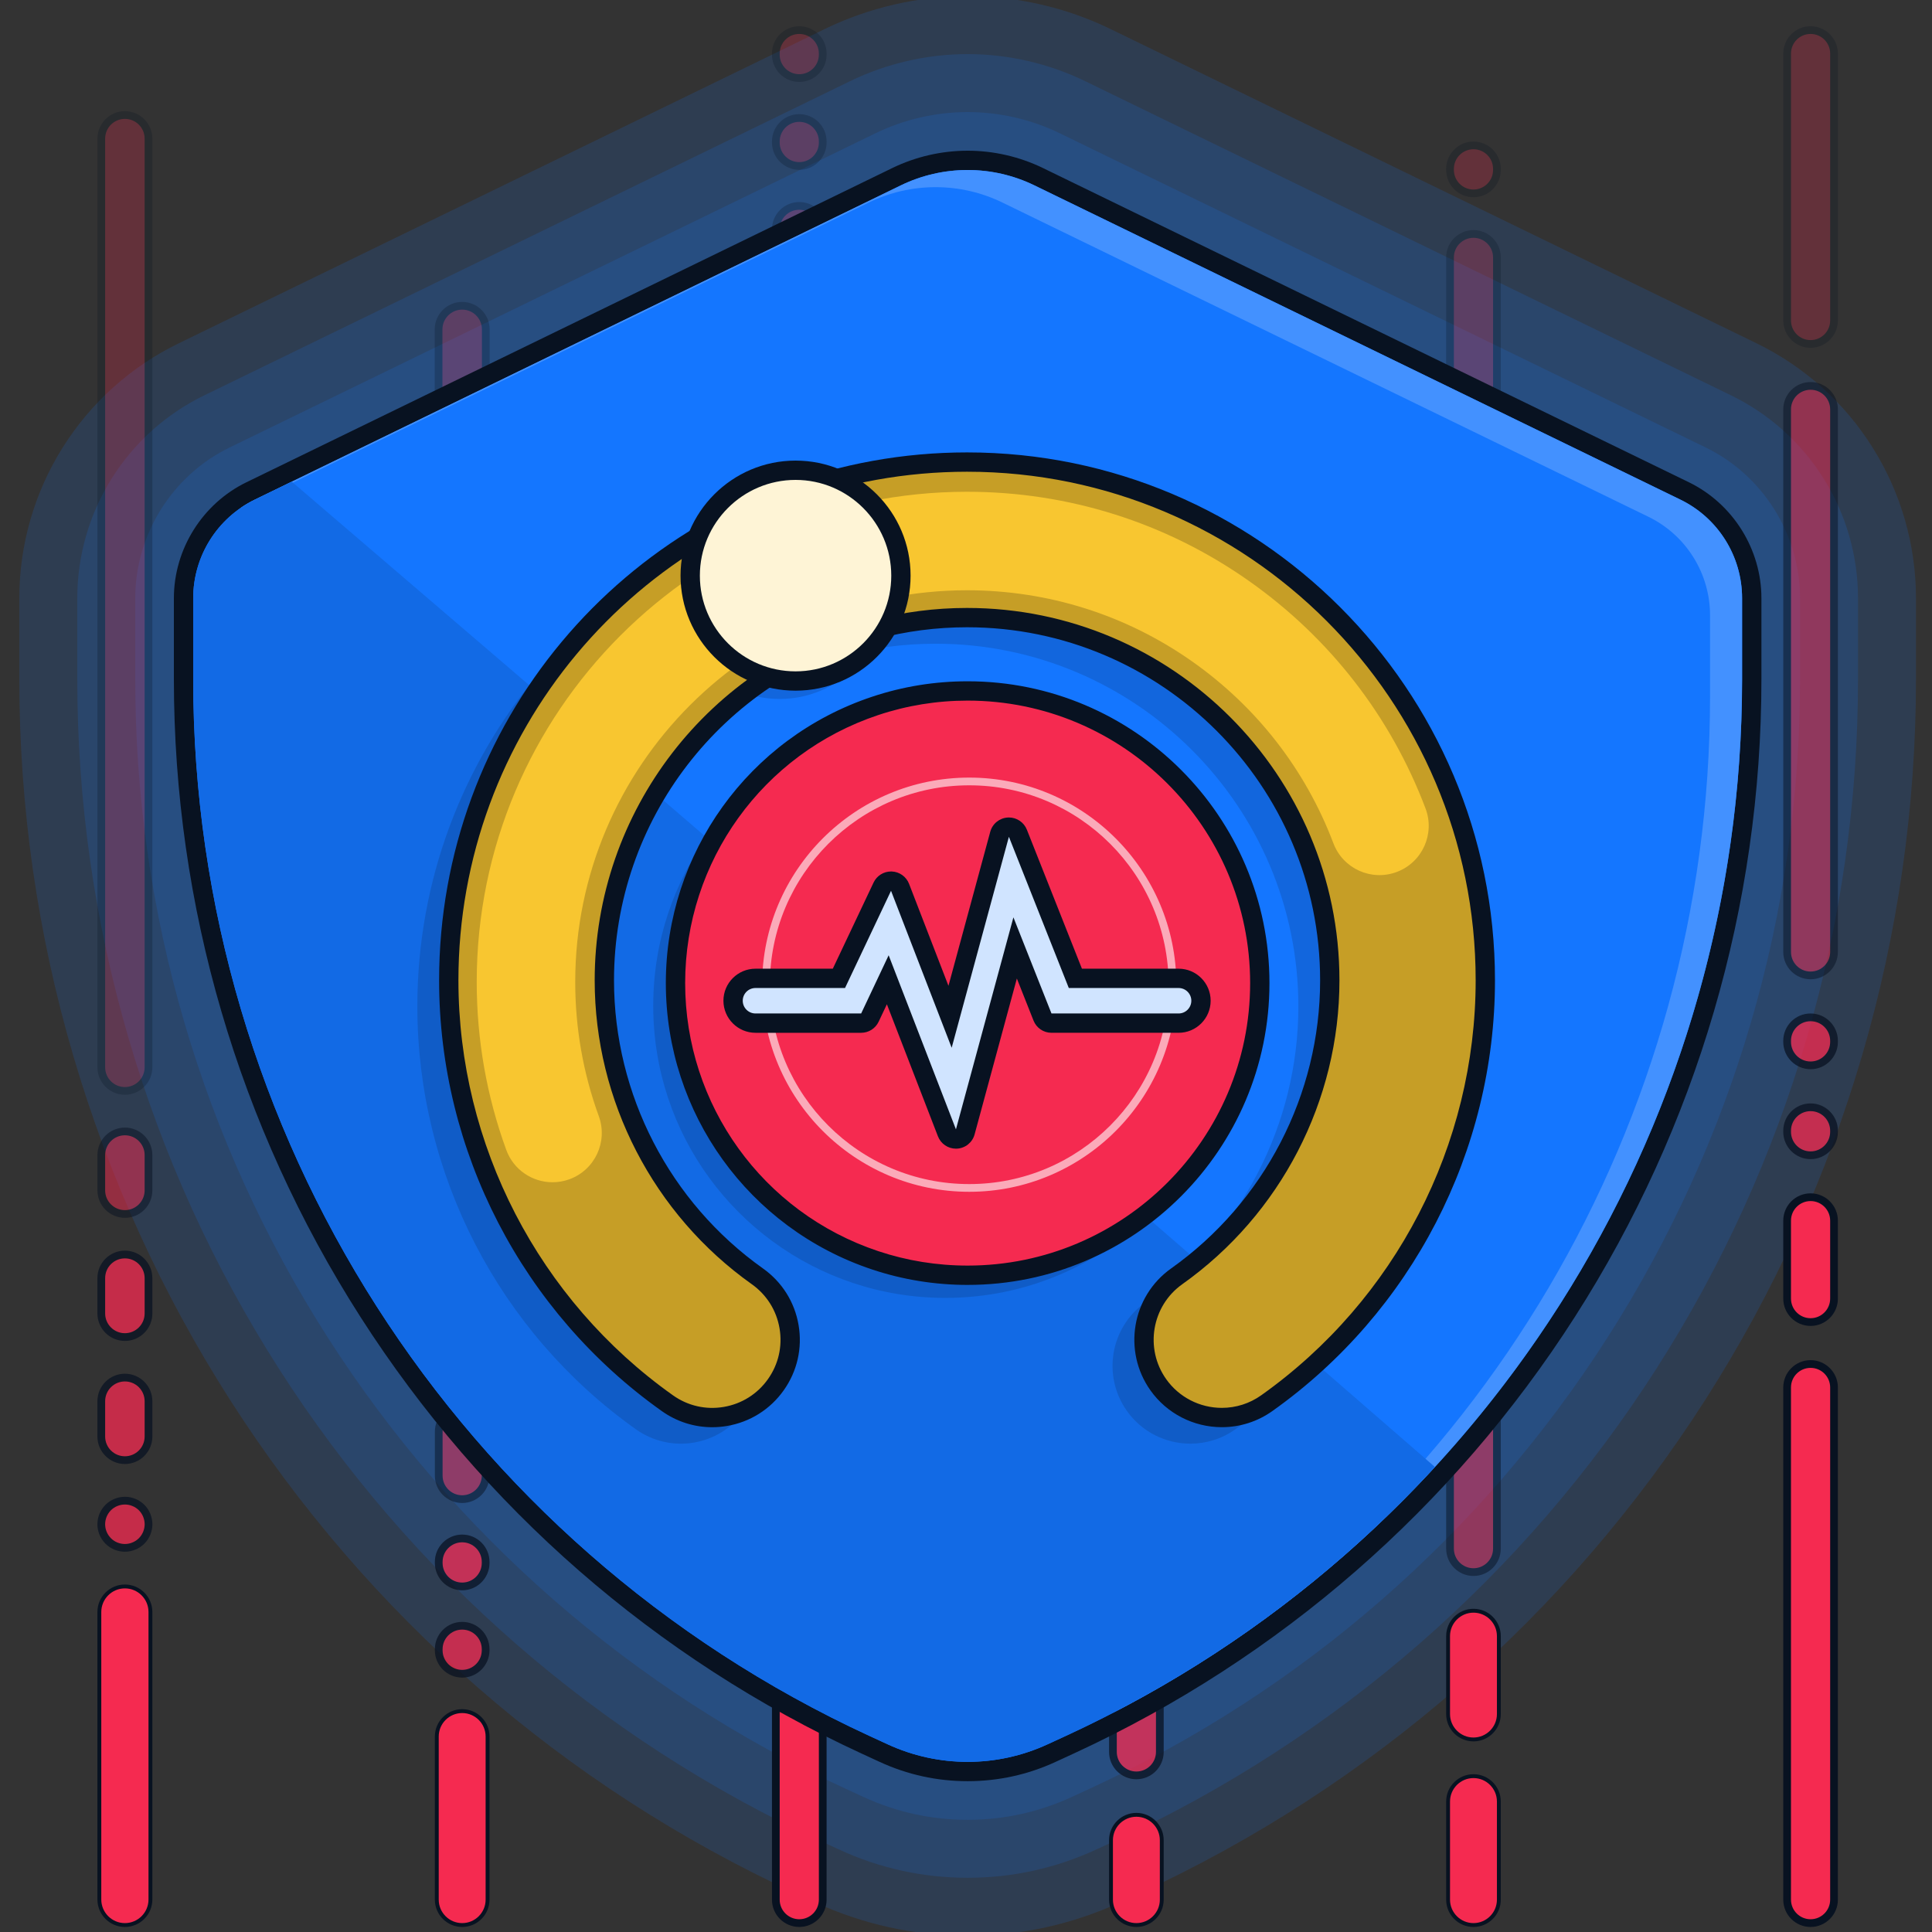 <svg width="500" height="500" viewBox="0 0 500 500" fill="none" xmlns="http://www.w3.org/2000/svg">
	<rect x="0" y="0" width="500" height="500" fill="#333333" stroke="none"/>
	<g clip-path="url(#clip0_83_2159)">
		<g opacity="0.15">
			<path
				d="M250.419 44C256.344 44 262.268 45.329 267.733 47.988L434.889 129.304C444.655 134.055 450.853 143.963 450.853 154.823V175.795C450.853 293.274 382.542 400.016 275.866 449.233L271.09 451.434C264.531 454.457 257.474 455.969 250.418 455.969C243.362 455.969 236.305 454.457 229.746 451.434L224.97 449.233C118.309 400.016 49.998 293.274 49.998 175.795V154.823C49.998 143.963 56.196 134.055 65.962 129.304L233.103 47.989C238.568 45.33 244.494 44 250.418 44M250.419 -1C237.673 -1 224.878 1.948 213.418 7.524L46.277 88.839C33.887 94.867 23.477 104.226 16.17 115.907C8.862 127.588 5 141.045 5 154.823V175.795C5 242.048 23.875 306.564 59.584 362.368C95.292 418.169 145.962 462.336 206.117 490.094L210.91 492.303C223.387 498.054 236.68 500.97 250.419 500.97C264.158 500.97 277.451 498.054 289.928 492.302L294.703 490.101C354.88 462.337 405.556 418.17 441.266 362.368C476.977 306.565 495.853 242.049 495.853 175.795V154.823C495.853 141.045 491.99 127.588 484.683 115.907C477.375 104.226 466.964 94.865 454.574 88.838L287.419 7.522C275.959 1.947 263.164 -1 250.419 -1Z"
				fill="#1476FF" />
		</g>
		<g opacity="0.15">
			<path
				d="M250.419 44C256.344 44 262.268 45.329 267.733 47.988L434.889 129.304C444.655 134.055 450.853 143.963 450.853 154.823V175.795C450.853 293.274 382.542 400.016 275.866 449.233L271.09 451.434C264.531 454.457 257.475 455.969 250.418 455.969C243.361 455.969 236.305 454.457 229.746 451.434L224.97 449.233C118.309 400.016 49.998 293.274 49.998 175.795V154.823C49.998 143.963 56.196 134.055 65.962 129.304L233.103 47.989C238.568 45.33 244.494 44 250.418 44M250.419 14C239.934 14 229.408 16.425 219.98 21.012L52.839 102.327C42.983 107.122 34.699 114.569 28.886 123.862C23.073 133.155 20 143.861 20 154.823V175.795C20 239.177 38.057 300.897 72.219 354.282C106.38 407.665 154.854 449.918 212.403 476.473L217.19 478.68C227.685 483.517 238.865 485.97 250.42 485.97C261.975 485.97 273.155 483.517 283.65 478.68L288.426 476.479C345.991 449.92 394.471 407.667 428.634 354.284C462.797 300.9 480.855 239.18 480.855 175.796V154.824C480.855 143.862 477.782 133.156 471.968 123.863C466.155 114.57 457.871 107.123 448.013 102.328L280.858 21.012C271.43 16.426 260.905 14.001 250.42 14.001L250.419 14Z"
				fill="#1476FF" />
		</g>
		<g opacity="0.15">
			<path
				d="M250.419 44C256.343 44 262.267 45.329 267.733 47.988L434.889 129.304C444.655 134.055 450.853 143.963 450.853 154.823V175.795C450.853 293.274 382.542 400.016 275.866 449.233L271.09 451.434C264.531 454.457 257.475 455.969 250.418 455.969C243.361 455.969 236.305 454.458 229.746 451.434L224.97 449.233C118.309 400.016 49.998 293.274 49.998 175.795V154.823C49.998 143.963 56.196 134.055 65.962 129.304L233.103 47.989C238.568 45.33 244.494 44 250.418 44M250.42 29C242.195 29 233.938 30.902 226.542 34.5L59.401 115.815C44.577 123.027 34.999 138.338 34.999 154.823V175.795C34.999 236.306 52.238 295.23 84.853 346.197C117.466 397.162 163.745 437.501 218.686 462.853L223.467 465.057C231.979 468.98 241.047 470.97 250.418 470.97C259.789 470.97 268.857 468.981 277.369 465.058L282.145 462.856C337.098 437.503 383.382 397.164 415.998 346.198C448.614 295.232 465.853 236.308 465.853 175.795V154.823C465.853 138.338 456.274 123.026 441.45 115.815L274.295 34.499C266.899 30.901 258.643 29 250.42 29Z"
				fill="#1476FF" />
		</g>
		<path
			d="M294.093 471.173C296.893 471.173 299.163 473.443 299.163 476.243V491.628C299.163 494.428 296.893 496.698 294.093 496.698C291.293 496.698 289.024 494.428 289.024 491.628V476.243C289.024 473.443 291.294 471.173 294.093 471.173ZM294.093 469.173C290.195 469.173 287.024 472.344 287.024 476.243V491.628C287.024 495.526 290.195 498.698 294.093 498.698C297.991 498.698 301.163 495.527 301.163 491.628V476.243C301.163 472.345 297.992 469.173 294.093 469.173Z"
			fill="#081221" />
		<g opacity="0.75">
			<path
				d="M294.094 459.468C290.746 459.468 288.024 456.745 288.024 453.398V430.728C288.024 427.381 290.747 424.659 294.094 424.659C297.441 424.659 300.163 427.382 300.163 430.728V453.398C300.163 456.746 297.44 459.468 294.094 459.468Z"
				fill="#F52A50" />
			<path
				d="M294.093 425.658C296.893 425.658 299.163 427.928 299.163 430.728V453.398C299.163 456.198 296.893 458.468 294.093 458.468C291.293 458.468 289.024 456.198 289.024 453.398V430.728C289.024 427.928 291.294 425.658 294.093 425.658ZM294.093 423.658C290.195 423.658 287.024 426.829 287.024 430.728V453.398C287.024 457.296 290.195 460.468 294.093 460.468C297.991 460.468 301.163 457.297 301.163 453.398V430.728C301.163 426.83 297.992 423.658 294.093 423.658Z"
				fill="#081221" />
		</g>
		<g opacity="0.25">
			<path
				d="M294.094 390.829C290.746 390.829 288.024 388.106 288.024 384.76V353.205C288.024 349.858 290.747 347.136 294.094 347.136C297.441 347.136 300.163 349.859 300.163 353.205V384.76C300.163 388.107 297.44 390.829 294.094 390.829Z"
				fill="#F52A50" />
			<path
				d="M294.093 348.136C296.893 348.136 299.163 350.406 299.163 353.206V384.761C299.163 387.561 296.893 389.831 294.093 389.831C291.293 389.831 289.024 387.561 289.024 384.761V353.206C289.024 350.406 291.294 348.136 294.093 348.136ZM294.093 346.136C290.195 346.136 287.024 349.307 287.024 353.206V384.761C287.024 388.659 290.195 391.831 294.093 391.831C297.991 391.831 301.163 388.66 301.163 384.761V353.206C301.163 349.308 297.992 346.136 294.093 346.136Z"
				fill="#081221" />
		</g>
		<path
			d="M294.094 497.698C290.746 497.698 288.024 494.975 288.024 491.628V476.243C288.024 472.896 290.747 470.174 294.094 470.174C297.441 470.174 300.163 472.897 300.163 476.243V491.628C300.163 494.976 297.44 497.698 294.094 497.698Z"
			fill="#F52A50" />
		<g opacity="0.5">
			<path
				d="M294.094 413.953C290.746 413.953 288.024 411.23 288.024 407.884V407.604C288.024 404.257 290.747 401.535 294.094 401.535C297.441 401.535 300.163 404.258 300.163 407.604V407.884C300.163 411.231 297.44 413.953 294.094 413.953Z"
				fill="#F52A50" />
			<path
				d="M294.093 402.535C296.893 402.535 299.163 404.805 299.163 407.605V407.884C299.163 410.684 296.893 412.954 294.093 412.954C291.293 412.954 289.024 410.684 289.024 407.884V407.605C289.024 404.805 291.294 402.535 294.093 402.535ZM294.093 400.535C290.195 400.535 287.024 403.706 287.024 407.605V407.884C287.024 411.782 290.195 414.954 294.093 414.954C297.991 414.954 301.163 411.783 301.163 407.884V407.605C301.163 403.707 297.992 400.535 294.093 400.535Z"
				fill="#081221" />
		</g>
		<path
			d="M32.322 412.072C35.143 412.072 37.431 414.36 37.431 417.181V491.587C37.431 494.408 35.143 496.696 32.322 496.696C29.501 496.696 27.213 494.408 27.213 491.587V417.181C27.213 414.36 29.501 412.072 32.322 412.072ZM32.322 410.072C28.402 410.072 25.213 413.261 25.213 417.181V491.587C25.213 495.507 28.402 498.696 32.322 498.696C36.242 498.696 39.431 495.507 39.431 491.587V417.181C39.431 413.261 36.242 410.072 32.322 410.072Z"
			fill="#081221" />
		<g opacity="0.25">
			<path
				d="M32.322 282.327C28.953 282.327 26.213 279.586 26.213 276.217V35.878C26.213 32.509 28.953 29.769 32.322 29.769C35.691 29.769 38.431 32.509 38.431 35.878V276.217C38.431 279.586 35.691 282.327 32.322 282.327Z"
				fill="#F52A50" />
			<path
				d="M32.322 30.769C35.143 30.769 37.431 33.057 37.431 35.878V276.218C37.431 279.039 35.143 281.327 32.322 281.327C29.501 281.327 27.213 279.039 27.213 276.218V35.878C27.213 33.057 29.501 30.769 32.322 30.769ZM32.322 28.769C28.402 28.769 25.213 31.958 25.213 35.878V276.218C25.213 280.138 28.402 283.327 32.322 283.327C36.242 283.327 39.431 280.138 39.431 276.218V35.878C39.431 31.958 36.242 28.769 32.322 28.769Z"
				fill="#081221" />
		</g>
		<g opacity="0.75">
			<path
				d="M32.322 377.881C28.953 377.881 26.213 375.141 26.213 371.772V362.628C26.213 359.259 28.953 356.519 32.322 356.519C35.691 356.519 38.431 359.259 38.431 362.628V371.772C38.431 375.141 35.691 377.881 32.322 377.881Z"
				fill="#F52A50" />
			<path
				d="M32.322 357.518C35.143 357.518 37.431 359.806 37.431 362.628V371.772C37.431 374.593 35.143 376.881 32.322 376.881C29.501 376.881 27.213 374.593 27.213 371.772V362.628C27.213 359.807 29.501 357.518 32.322 357.518ZM32.322 355.518C28.402 355.518 25.213 358.707 25.213 362.628V371.772C25.213 375.692 28.402 378.881 32.322 378.881C36.242 378.881 39.431 375.692 39.431 371.772V362.628C39.431 358.708 36.242 355.518 32.322 355.518Z"
				fill="#081221" />
		</g>
		<g opacity="0.75">
			<path
				d="M32.317 400.584C30.709 400.584 29.136 399.935 28.004 398.802C27.7 398.481 27.45 398.173 27.243 397.868C27.003 397.492 26.825 397.159 26.681 396.823C26.539 396.491 26.428 396.127 26.331 395.677C26.245 395.212 26.207 394.829 26.207 394.474C26.207 394.119 26.245 393.735 26.325 393.301C26.428 392.821 26.539 392.456 26.68 392.124C26.84 391.748 27.033 391.389 27.237 391.085C27.447 390.761 27.707 390.441 28.003 390.146C29.134 389.016 30.713 388.369 32.335 388.369C32.734 388.369 33.133 388.408 33.521 388.486C33.884 388.552 34.275 388.673 34.666 388.839C35.01 388.97 35.389 389.169 35.728 389.401C36.085 389.644 36.385 389.888 36.643 390.144C36.944 390.448 37.205 390.767 37.418 391.097C37.61 391.384 37.802 391.743 37.965 392.124C38.126 392.545 38.236 392.907 38.315 393.267C38.404 393.752 38.441 394.124 38.441 394.474C38.441 394.824 38.404 395.195 38.323 395.643C38.237 396.039 38.127 396.402 37.98 396.788C37.821 397.161 37.639 397.504 37.423 397.843C37.2 398.171 36.958 398.469 36.665 398.781C36.385 399.06 36.085 399.304 35.725 399.549C35.361 399.799 34.968 399.98 34.667 400.11C34.274 400.277 33.884 400.397 33.503 400.466C33.15 400.544 32.751 400.585 32.316 400.585L32.317 400.584Z"
				fill="#F52A50" />
			<path
				d="M32.336 389.369C32.666 389.369 32.996 389.401 33.323 389.467C33.644 389.525 33.966 389.628 34.273 389.759C34.58 389.876 34.886 390.037 35.163 390.227C35.441 390.417 35.703 390.621 35.937 390.854C36.171 391.088 36.391 391.35 36.58 391.642C36.755 391.904 36.915 392.211 37.046 392.517C37.163 392.824 37.265 393.146 37.338 393.481C37.397 393.802 37.441 394.138 37.441 394.475C37.441 394.812 37.397 395.147 37.338 395.467C37.265 395.802 37.163 396.124 37.046 396.431C36.915 396.738 36.755 397.03 36.58 397.306C36.391 397.584 36.171 397.847 35.937 398.095C35.703 398.329 35.441 398.533 35.163 398.722C34.886 398.912 34.58 399.058 34.273 399.19C33.966 399.322 33.644 399.424 33.323 399.482C32.988 399.555 32.652 399.585 32.317 399.585C30.973 399.585 29.66 399.045 28.71 398.095C28.477 397.847 28.258 397.585 28.068 397.306C27.893 397.03 27.732 396.737 27.601 396.431C27.47 396.125 27.381 395.802 27.309 395.467C27.251 395.146 27.208 394.81 27.208 394.475C27.208 394.14 27.251 393.802 27.309 393.481C27.382 393.146 27.47 392.824 27.601 392.517C27.732 392.211 27.893 391.904 28.068 391.642C28.258 391.35 28.476 391.087 28.71 390.854C29.661 389.904 30.988 389.369 32.336 389.369ZM32.336 387.369C30.451 387.369 28.614 388.124 27.297 389.439C26.952 389.785 26.648 390.159 26.392 390.553C26.169 390.886 25.946 391.301 25.762 391.732C25.596 392.119 25.467 392.541 25.354 393.057L25.347 393.091L25.341 393.125C25.251 393.619 25.208 394.061 25.208 394.475C25.208 394.889 25.251 395.329 25.341 395.824L25.347 395.858L25.354 395.892C25.466 396.409 25.596 396.83 25.763 397.219C25.926 397.601 26.128 397.981 26.38 398.377L26.398 398.406L26.418 398.434C26.656 398.783 26.93 399.12 27.254 399.465L27.275 399.487L27.296 399.508C28.615 400.827 30.445 401.583 32.317 401.583C32.801 401.583 33.271 401.535 33.714 401.442C34.158 401.359 34.61 401.219 35.059 401.027C35.4 400.881 35.849 400.675 36.293 400.371C36.705 400.09 37.051 399.808 37.35 399.509L37.371 399.488L37.392 399.466C37.722 399.116 37.997 398.778 38.233 398.431L38.252 398.404L38.27 398.376C38.514 397.991 38.721 397.601 38.886 397.217L38.902 397.179L38.917 397.141C39.083 396.706 39.206 396.297 39.294 395.89L39.301 395.858L39.307 395.825C39.398 395.327 39.442 394.885 39.442 394.473C39.442 394.055 39.399 393.625 39.307 393.12L39.301 393.087L39.294 393.055C39.206 392.649 39.082 392.24 38.917 391.805L38.902 391.766L38.886 391.728C38.699 391.293 38.477 390.878 38.244 390.529C38.005 390.16 37.7 389.785 37.352 389.437C37.054 389.139 36.707 388.856 36.292 388.573C35.9 388.305 35.462 388.073 35.025 387.903C34.576 387.714 34.125 387.578 33.682 387.497C33.266 387.413 32.802 387.367 32.337 387.367L32.336 387.369Z"
				fill="#081221" />
		</g>
		<g opacity="0.5">
			<path
				d="M32.322 314.179C28.953 314.179 26.213 311.439 26.213 308.07V298.924C26.213 295.555 28.953 292.815 32.322 292.815C35.691 292.815 38.431 295.555 38.431 298.924V308.07C38.431 311.439 35.691 314.179 32.322 314.179Z"
				fill="#F52A50" />
			<path
				d="M32.322 293.814C35.143 293.814 37.431 296.102 37.431 298.924V308.069C37.431 310.89 35.143 313.178 32.322 313.178C29.501 313.178 27.213 310.89 27.213 308.069V298.924C27.213 296.103 29.501 293.814 32.322 293.814ZM32.322 291.814C28.402 291.814 25.213 295.003 25.213 298.924V308.069C25.213 311.989 28.402 315.178 32.322 315.178C36.242 315.178 39.431 311.989 39.431 308.069V298.924C39.431 295.004 36.242 291.814 32.322 291.814Z"
				fill="#081221" />
		</g>
		<g opacity="0.75">
			<path
				d="M32.322 346.031C28.953 346.031 26.213 343.291 26.213 339.922V330.776C26.213 327.407 28.953 324.667 32.322 324.667C35.691 324.667 38.431 327.407 38.431 330.776V339.922C38.431 343.291 35.691 346.031 32.322 346.031Z"
				fill="#F52A50" />
			<path
				d="M32.322 325.667C35.143 325.667 37.431 327.955 37.431 330.776V339.922C37.431 342.743 35.143 345.031 32.322 345.031C29.501 345.031 27.213 342.743 27.213 339.922V330.776C27.213 327.955 29.501 325.667 32.322 325.667ZM32.322 323.667C28.402 323.667 25.213 326.856 25.213 330.776V339.922C25.213 343.842 28.402 347.031 32.322 347.031C36.242 347.031 39.431 343.842 39.431 339.922V330.776C39.431 326.856 36.242 323.667 32.322 323.667Z"
				fill="#081221" />
		</g>
		<path
			d="M32.322 497.698C28.953 497.698 26.213 494.957 26.213 491.588V417.183C26.213 413.814 28.953 411.074 32.322 411.074C35.691 411.074 38.431 413.814 38.431 417.183V491.588C38.431 494.957 35.691 497.698 32.322 497.698Z"
			fill="#F52A50" />
		<g opacity="0.25">
			<path
				d="M119.611 331.692C116.242 331.692 113.502 328.951 113.502 325.582V85.243C113.502 81.874 116.242 79.134 119.611 79.134C122.98 79.134 125.72 81.874 125.72 85.243V325.582C125.72 328.951 122.98 331.692 119.611 331.692Z"
				fill="#F52A50" />
			<path
				d="M119.611 80.133C122.432 80.133 124.721 82.421 124.721 85.242V325.582C124.721 328.403 122.432 330.691 119.611 330.691C116.79 330.691 114.502 328.403 114.502 325.582V85.242C114.502 82.421 116.79 80.133 119.611 80.133ZM119.611 78.133C115.691 78.133 112.502 81.322 112.502 85.242V325.582C112.502 329.502 115.691 332.691 119.611 332.691C123.531 332.691 126.721 329.502 126.721 325.582V85.242C126.721 81.322 123.532 78.133 119.611 78.133Z"
				fill="#081221" />
		</g>
		<path
			d="M119.611 444.335C122.411 444.335 124.681 446.605 124.681 449.404V491.627C124.681 494.427 122.411 496.697 119.611 496.697C116.811 496.697 114.542 494.427 114.542 491.627V449.404C114.542 446.604 116.812 444.335 119.611 444.335ZM119.611 442.335C115.713 442.335 112.542 445.506 112.542 449.404V491.627C112.542 495.525 115.713 498.697 119.611 498.697C123.509 498.697 126.681 495.526 126.681 491.627V449.404C126.681 445.506 123.51 442.335 119.611 442.335Z"
			fill="#081221" />
		<g opacity="0.75">
			<path
				d="M119.611 433.16C116.264 433.16 113.542 430.437 113.542 427.091V426.812C113.542 423.465 116.265 420.743 119.611 420.743C122.957 420.743 125.68 423.466 125.68 426.812V427.091C125.68 430.438 122.957 433.16 119.611 433.16Z"
				fill="#F52A50" />
			<path
				d="M119.611 421.742C122.411 421.742 124.681 424.012 124.681 426.812V427.091C124.681 429.891 122.411 432.161 119.611 432.161C116.811 432.161 114.542 429.891 114.542 427.091V426.812C114.542 424.012 116.812 421.742 119.611 421.742ZM119.611 419.742C115.713 419.742 112.542 422.913 112.542 426.812V427.091C112.542 430.989 115.713 434.161 119.611 434.161C123.509 434.161 126.681 430.99 126.681 427.091V426.812C126.681 422.914 123.51 419.742 119.611 419.742Z"
				fill="#081221" />
		</g>
		<g opacity="0.5">
			<path
				d="M119.611 354.284C116.264 354.284 113.542 351.561 113.542 348.215V347.936C113.542 344.589 116.265 341.867 119.611 341.867C122.957 341.867 125.68 344.59 125.68 347.936V348.215C125.68 351.562 122.957 354.284 119.611 354.284Z"
				fill="#F52A50" />
			<path
				d="M119.611 342.866C122.411 342.866 124.681 345.136 124.681 347.935V348.215C124.681 351.015 122.411 353.285 119.611 353.285C116.811 353.285 114.542 351.015 114.542 348.215V347.935C114.542 345.135 116.812 342.866 119.611 342.866ZM119.611 340.866C115.713 340.866 112.542 344.037 112.542 347.935V348.215C112.542 352.113 115.713 355.285 119.611 355.285C123.509 355.285 126.681 352.114 126.681 348.215V347.935C126.681 344.037 123.51 340.866 119.611 340.866Z"
				fill="#081221" />
		</g>
		<g opacity="0.5">
			<path
				d="M119.611 387.974C116.264 387.974 113.542 385.251 113.542 381.905V370.529C113.542 367.182 116.265 364.46 119.611 364.46C122.957 364.46 125.68 367.183 125.68 370.529V381.905C125.68 385.252 122.957 387.974 119.611 387.974Z"
				fill="#F52A50" />
			<path
				d="M119.611 365.459C122.411 365.459 124.681 367.729 124.681 370.529V381.904C124.681 384.704 122.411 386.974 119.611 386.974C116.811 386.974 114.542 384.704 114.542 381.904V370.529C114.542 367.729 116.812 365.459 119.611 365.459ZM119.611 363.459C115.713 363.459 112.542 366.63 112.542 370.529V381.904C112.542 385.802 115.713 388.974 119.611 388.974C123.509 388.974 126.681 385.803 126.681 381.904V370.529C126.681 366.631 123.51 363.459 119.611 363.459Z"
				fill="#081221" />
		</g>
		<g opacity="0.75">
			<path
				d="M119.611 410.567C116.264 410.567 113.542 407.844 113.542 404.498V404.219C113.542 400.872 116.265 398.15 119.611 398.15C122.957 398.15 125.68 400.873 125.68 404.219V404.498C125.68 407.845 122.957 410.567 119.611 410.567Z"
				fill="#F52A50" />
			<path
				d="M119.611 399.148C122.411 399.148 124.681 401.418 124.681 404.218V404.498C124.681 407.298 122.411 409.567 119.611 409.567C116.811 409.567 114.542 407.297 114.542 404.498V404.218C114.542 401.418 116.812 399.148 119.611 399.148ZM119.611 397.148C115.713 397.148 112.542 400.319 112.542 404.218V404.498C112.542 408.396 115.713 411.567 119.611 411.567C123.509 411.567 126.681 408.396 126.681 404.498V404.218C126.681 400.32 123.51 397.148 119.611 397.148Z"
				fill="#081221" />
		</g>
		<path
			d="M119.611 497.698C116.264 497.698 113.542 494.975 113.542 491.628V449.405C113.542 446.058 116.265 443.336 119.611 443.336C122.957 443.336 125.68 446.059 125.68 449.405V491.628C125.68 494.976 122.957 497.698 119.611 497.698Z"
			fill="#F52A50" />
		<path
			d="M468.575 497.698C465.228 497.698 462.506 494.975 462.506 491.628V359.074C462.506 355.726 465.229 353.004 468.575 353.004C471.921 353.004 474.644 355.727 474.644 359.074V491.628C474.644 494.976 471.921 497.698 468.575 497.698Z"
			fill="#F52A50" />
		<path
			d="M468.575 354.004C471.375 354.004 473.644 356.274 473.644 359.073V491.627C473.644 494.427 471.374 496.697 468.575 496.697C465.776 496.697 463.506 494.427 463.506 491.627V359.073C463.506 356.273 465.776 354.004 468.575 354.004ZM468.575 352.004C464.677 352.004 461.506 355.175 461.506 359.073V491.627C461.506 495.525 464.677 498.697 468.575 498.697C472.473 498.697 475.644 495.526 475.644 491.627V359.073C475.644 355.175 472.473 352.004 468.575 352.004Z"
			fill="#081221" />
		<path
			d="M468.575 342.15C465.228 342.15 462.506 339.427 462.506 336.081V315.905C462.506 312.558 465.229 309.836 468.575 309.836C471.921 309.836 474.644 312.559 474.644 315.905V336.081C474.644 339.428 471.921 342.15 468.575 342.15Z"
			fill="#F52A50" />
		<path
			d="M468.575 310.835C471.375 310.835 473.644 313.105 473.644 315.904V336.08C473.644 338.88 471.374 341.15 468.575 341.15C465.776 341.15 463.506 338.88 463.506 336.08V315.904C463.506 313.104 465.776 310.835 468.575 310.835ZM468.575 308.835C464.677 308.835 461.506 312.006 461.506 315.904V336.08C461.506 339.978 464.677 343.15 468.575 343.15C472.473 343.15 475.644 339.979 475.644 336.08V315.904C475.644 312.006 472.473 308.835 468.575 308.835Z"
			fill="#081221" />
		<g opacity="0.5">
			<path
				d="M468.575 252.437C465.228 252.437 462.506 249.714 462.506 246.368V105.94C462.506 102.592 465.229 99.87 468.575 99.87C471.921 99.87 474.644 102.593 474.644 105.94V246.368C474.644 249.715 471.921 252.437 468.575 252.437Z"
				fill="#F52A50" />
			<path
				d="M468.575 100.87C471.375 100.87 473.644 103.14 473.644 105.939V246.367C473.644 249.167 471.374 251.437 468.575 251.437C465.776 251.437 463.506 249.167 463.506 246.367V105.939C463.506 103.139 465.776 100.87 468.575 100.87ZM468.575 98.87C464.677 98.87 461.506 102.041 461.506 105.939V246.367C461.506 250.265 464.677 253.437 468.575 253.437C472.473 253.437 475.644 250.266 475.644 246.367V105.939C475.644 102.041 472.473 98.87 468.575 98.87Z"
				fill="#081221" />
		</g>
		<g opacity="0.75">
			<path
				d="M468.575 275.709C465.228 275.709 462.506 272.986 462.506 269.64V269.361C462.506 266.014 465.229 263.292 468.575 263.292C471.921 263.292 474.644 266.015 474.644 269.361V269.64C474.644 272.987 471.921 275.709 468.575 275.709Z"
				fill="#F52A50" />
			<path
				d="M468.575 264.291C471.375 264.291 473.644 266.561 473.644 269.36V269.64C473.644 272.44 471.374 274.71 468.575 274.71C465.776 274.71 463.506 272.44 463.506 269.64V269.36C463.506 266.56 465.776 264.291 468.575 264.291ZM468.575 262.291C464.677 262.291 461.506 265.462 461.506 269.36V269.64C461.506 273.538 464.677 276.71 468.575 276.71C472.473 276.71 475.644 273.539 475.644 269.64V269.36C475.644 265.462 472.473 262.291 468.575 262.291Z"
				fill="#081221" />
		</g>
		<g opacity="0.75">
			<path
				d="M468.575 298.982C465.228 298.982 462.506 296.259 462.506 292.913V292.634C462.506 289.286 465.229 286.564 468.575 286.564C471.921 286.564 474.644 289.287 474.644 292.634V292.913C474.644 296.26 471.921 298.982 468.575 298.982Z"
				fill="#F52A50" />
			<path
				d="M468.575 287.563C471.375 287.563 473.644 289.833 473.644 292.632V292.912C473.644 295.712 471.374 297.982 468.575 297.982C465.776 297.982 463.506 295.712 463.506 292.912V292.632C463.506 289.832 465.776 287.563 468.575 287.563ZM468.575 285.563C464.677 285.563 461.506 288.734 461.506 292.632V292.912C461.506 296.81 464.677 299.982 468.575 299.982C472.473 299.982 475.644 296.811 475.644 292.912V292.632C475.644 288.734 472.473 285.563 468.575 285.563Z"
				fill="#081221" />
		</g>
		<g opacity="0.25">
			<path
				d="M468.575 89.016C465.228 89.016 462.506 86.293 462.506 82.947V13.856C462.506 10.509 465.229 7.787 468.575 7.787C471.921 7.787 474.644 10.51 474.644 13.856V82.947C474.644 86.294 471.921 89.016 468.575 89.016Z"
				fill="#F52A50" />
			<path
				d="M468.575 8.786C471.375 8.786 473.644 11.056 473.644 13.855V82.946C473.644 85.746 471.374 88.016 468.575 88.016C465.776 88.016 463.506 85.746 463.506 82.946V13.855C463.506 11.055 465.776 8.786 468.575 8.786ZM468.575 6.786C464.677 6.786 461.506 9.957 461.506 13.855V82.946C461.506 86.844 464.677 90.016 468.575 90.016C472.473 90.016 475.644 86.845 475.644 82.946V13.855C475.644 9.957 472.473 6.786 468.575 6.786Z"
				fill="#081221" />
		</g>
		<g opacity="0.5">
			<path
				d="M206.853 221.204C203.506 221.204 200.784 218.656 200.784 215.525V93.183C200.784 90.052 203.507 87.504 206.853 87.504C210.199 87.504 212.922 90.052 212.922 93.183V215.525C212.922 218.656 210.199 221.204 206.853 221.204Z"
				fill="#F52A50" />
			<path
				d="M206.853 88.505C209.653 88.505 211.922 90.6 211.922 93.184V215.525C211.922 218.109 209.652 220.204 206.853 220.204C204.054 220.204 201.784 218.109 201.784 215.525V93.184C201.784 90.6 204.054 88.505 206.853 88.505ZM206.853 86.505C202.955 86.505 199.783 89.501 199.783 93.184V215.525C199.783 219.208 202.955 222.204 206.853 222.204C210.751 222.204 213.922 219.208 213.922 215.525V93.184C213.922 89.501 210.751 86.505 206.853 86.505Z"
				fill="#081221" />
		</g>
		<g opacity="0.25">
			<path
				d="M206.853 77.174C203.506 77.174 200.784 74.451 200.784 71.105V59.356C200.784 56.009 203.507 53.287 206.853 53.287C210.199 53.287 212.922 56.01 212.922 59.356V71.105C212.922 74.452 210.199 77.174 206.853 77.174Z"
				fill="#F52A50" />
			<path
				d="M206.853 54.286C209.653 54.286 211.922 56.556 211.922 59.356V71.105C211.922 73.905 209.652 76.175 206.853 76.175C204.054 76.175 201.783 73.905 201.783 71.105V59.356C201.783 56.556 204.053 54.286 206.853 54.286ZM206.853 52.286C202.955 52.286 199.783 55.457 199.783 59.356V71.105C199.783 75.003 202.954 78.175 206.853 78.175C210.752 78.175 213.922 75.004 213.922 71.105V59.356C213.922 55.458 210.751 52.286 206.853 52.286Z"
				fill="#081221" />
		</g>
		<g opacity="0.75">
			<path
				d="M206.853 399.61C203.506 399.61 200.784 397.053 200.784 393.91V237.236C200.784 234.092 203.507 231.536 206.853 231.536C210.199 231.536 212.922 234.093 212.922 237.236V393.91C212.922 397.054 210.199 399.61 206.853 399.61Z"
				fill="#F52A50" />
			<path
				d="M206.853 232.536C209.653 232.536 211.922 234.64 211.922 237.236V393.91C211.922 396.506 209.652 398.61 206.853 398.61C204.054 398.61 201.783 396.506 201.783 393.91V237.236C201.783 234.64 204.053 232.536 206.853 232.536ZM206.853 230.536C202.955 230.536 199.783 233.542 199.783 237.236V393.91C199.783 397.604 202.954 400.61 206.853 400.61C210.752 400.61 213.922 397.604 213.922 393.91V237.236C213.922 233.542 210.751 230.536 206.853 230.536Z"
				fill="#081221" />
		</g>
		<g opacity="0.25">
			<path
				d="M206.853 20.204C203.506 20.204 200.784 17.481 200.784 14.135V13.856C200.784 10.509 203.507 7.787 206.853 7.787C210.199 7.787 212.922 10.51 212.922 13.856V14.135C212.922 17.482 210.199 20.204 206.853 20.204Z"
				fill="#F52A50" />
			<path
				d="M206.853 8.786C209.653 8.786 211.922 11.056 211.922 13.855V14.135C211.922 16.935 209.652 19.205 206.853 19.205C204.054 19.205 201.783 16.935 201.783 14.135V13.855C201.783 11.055 204.053 8.786 206.853 8.786ZM206.853 6.786C202.955 6.786 199.783 9.957 199.783 13.855V14.135C199.783 18.033 202.954 21.205 206.853 21.205C210.752 21.205 213.922 18.034 213.922 14.135V13.855C213.922 9.957 210.751 6.786 206.853 6.786Z"
				fill="#081221" />
		</g>
		<g opacity="0.25">
			<path
				d="M206.853 42.954C203.506 42.954 200.784 40.231 200.784 36.885V36.606C200.784 33.259 203.507 30.537 206.853 30.537C210.199 30.537 212.922 33.26 212.922 36.606V36.885C212.922 40.232 210.199 42.954 206.853 42.954Z"
				fill="#F52A50" />
			<path
				d="M206.853 31.536C209.653 31.536 211.922 33.806 211.922 36.606V36.885C211.922 39.685 209.652 41.955 206.853 41.955C204.054 41.955 201.783 39.685 201.783 36.885V36.606C201.783 33.806 204.053 31.536 206.853 31.536ZM206.853 29.536C202.955 29.536 199.783 32.707 199.783 36.606V36.885C199.783 40.783 202.954 43.955 206.853 43.955C210.752 43.955 213.922 40.784 213.922 36.885V36.606C213.922 32.708 210.751 29.536 206.853 29.536Z"
				fill="#081221" />
		</g>
		<path
			d="M206.853 497.698C203.506 497.698 200.784 494.975 200.784 491.628V416.012C200.784 412.665 203.507 409.943 206.853 409.943C210.199 409.943 212.922 412.666 212.922 416.012V491.628C212.922 494.976 210.199 497.698 206.853 497.698Z"
			fill="#F52A50" />
		<path
			d="M206.853 410.942C209.653 410.942 211.922 413.212 211.922 416.011V491.627C211.922 494.427 209.652 496.697 206.853 496.697C204.054 496.697 201.783 494.427 201.783 491.627V416.011C201.783 413.211 204.053 410.942 206.853 410.942ZM206.853 408.942C202.955 408.942 199.783 412.113 199.783 416.011V491.627C199.783 495.525 202.954 498.697 206.853 498.697C210.752 498.697 213.922 495.526 213.922 491.627V416.011C213.922 412.113 210.751 408.942 206.853 408.942Z"
			fill="#081221" />
		<path
			d="M381.335 461.165C384.135 461.165 386.404 463.435 386.404 466.235V491.628C386.404 494.428 384.134 496.698 381.335 496.698C378.536 496.698 376.265 494.428 376.265 491.628V466.235C376.265 463.435 378.535 461.165 381.335 461.165ZM381.335 459.165C377.437 459.165 374.265 462.336 374.265 466.235V491.628C374.265 495.526 377.436 498.698 381.335 498.698C385.234 498.698 388.404 495.527 388.404 491.628V466.235C388.404 462.337 385.233 459.165 381.335 459.165Z"
			fill="#081221" />
		<path
			d="M381.335 418.355C384.135 418.355 386.404 420.625 386.404 423.424V443.598C386.404 446.398 384.134 448.668 381.335 448.668C378.536 448.668 376.265 446.398 376.265 443.598V423.424C376.265 420.624 378.535 418.355 381.335 418.355ZM381.335 416.355C377.437 416.355 374.265 419.526 374.265 423.424V443.598C374.265 447.496 377.436 450.668 381.335 450.668C385.234 450.668 388.404 447.497 388.404 443.598V423.424C388.404 419.526 385.233 416.355 381.335 416.355Z"
			fill="#081221" />
		<g opacity="0.5">
			<path
				d="M381.334 406.859C377.987 406.859 375.265 404.136 375.265 400.79V139.507C375.265 136.159 377.988 133.437 381.334 133.437C384.68 133.437 387.403 136.16 387.403 139.507V400.789C387.403 404.136 384.68 406.859 381.334 406.859Z"
				fill="#F52A50" />
			<path
				d="M381.335 134.437C384.135 134.437 386.404 136.707 386.404 139.507V400.789C386.404 403.589 384.134 405.859 381.335 405.859C378.536 405.859 376.265 403.589 376.265 400.789V139.507C376.265 136.707 378.535 134.437 381.335 134.437ZM381.335 132.437C377.437 132.437 374.265 135.608 374.265 139.507V400.789C374.265 404.687 377.436 407.859 381.335 407.859C385.234 407.859 388.404 404.688 388.404 400.789V139.507C388.404 135.609 385.233 132.437 381.335 132.437Z"
				fill="#081221" />
		</g>
		<g opacity="0.25">
			<path
				d="M381.334 122.941C377.987 122.941 375.265 120.218 375.265 116.872V66.615C375.265 63.268 377.988 60.546 381.334 60.546C384.68 60.546 387.403 63.269 387.403 66.615V116.872C387.403 120.219 384.68 122.941 381.334 122.941Z"
				fill="#F52A50" />
			<path
				d="M381.335 61.545C384.135 61.545 386.404 63.815 386.404 66.615V116.872C386.404 119.672 384.134 121.941 381.335 121.941C378.536 121.941 376.265 119.671 376.265 116.872V66.615C376.265 63.815 378.535 61.545 381.335 61.545ZM381.335 59.545C377.437 59.545 374.265 62.716 374.265 66.615V116.872C374.265 120.77 377.436 123.941 381.335 123.941C385.234 123.941 388.404 120.77 388.404 116.872V66.615C388.404 62.717 385.233 59.545 381.335 59.545Z"
				fill="#081221" />
		</g>
		<g opacity="0.25">
			<path
				d="M381.334 50.048C377.987 50.048 375.265 47.325 375.265 43.979V43.7C375.265 40.353 377.988 37.631 381.334 37.631C384.68 37.631 387.403 40.354 387.403 43.7V43.979C387.403 47.326 384.68 50.048 381.334 50.048Z"
				fill="#F52A50" />
			<path
				d="M381.335 38.63C384.135 38.63 386.404 40.9 386.404 43.699V43.979C386.404 46.779 384.134 49.049 381.335 49.049C378.536 49.049 376.265 46.779 376.265 43.979V43.699C376.265 40.899 378.535 38.63 381.335 38.63ZM381.335 36.63C377.437 36.63 374.265 39.801 374.265 43.699V43.979C374.265 47.877 377.436 51.049 381.335 51.049C385.234 51.049 388.404 47.878 388.404 43.979V43.699C388.404 39.801 385.233 36.63 381.335 36.63Z"
				fill="#081221" />
		</g>
		<path
			d="M381.334 497.698C377.987 497.698 375.265 494.975 375.265 491.628V466.235C375.265 462.888 377.988 460.166 381.334 460.166C384.68 460.166 387.403 462.889 387.403 466.235V491.628C387.403 494.976 384.68 497.698 381.334 497.698Z"
			fill="#F52A50" />
		<path
			d="M381.334 449.668C377.987 449.668 375.265 446.945 375.265 443.599V423.425C375.265 420.078 377.988 417.356 381.334 417.356C384.68 417.356 387.403 420.079 387.403 423.425V443.599C387.403 446.946 384.68 449.668 381.334 449.668Z"
			fill="#F52A50" />
		<path
			d="M250.418 458.47C242.865 458.47 235.559 456.867 228.699 453.706L223.924 451.504C171.154 427.154 126.705 388.41 95.381 339.46C64.057 290.509 47.499 233.914 47.499 175.795V154.823C47.499 143.088 54.316 132.188 64.868 127.055L232.01 45.74C237.712 42.967 244.077 41.5 250.418 41.5C256.759 41.5 263.124 42.967 268.826 45.74L435.982 127.055C446.535 132.188 453.353 143.088 453.353 154.823V175.795C453.353 233.915 436.794 290.51 405.468 339.46C374.142 388.41 329.688 427.154 276.911 451.504L272.136 453.706C265.277 456.867 257.97 458.47 250.417 458.47H250.418Z"
			fill="#1476FF" />
		<path
			d="M250.419 44.001C256.344 44.001 262.268 45.33 267.733 47.989L434.889 129.305C444.655 134.056 450.853 143.964 450.853 154.824V175.796C450.853 293.275 382.542 400.017 275.866 449.234L271.09 451.435C264.531 454.458 257.474 455.97 250.418 455.97C243.362 455.97 236.305 454.458 229.746 451.435L224.97 449.234C118.309 400.017 49.998 293.275 49.998 175.796V154.824C49.998 143.964 56.196 134.056 65.962 129.305L233.103 47.99C238.568 45.331 244.494 44.001 250.418 44.001M250.42 39.001C243.702 39.001 236.958 40.554 230.917 43.493L63.776 124.808C52.37 130.357 45 142.139 45 154.823V175.795C45 234.392 61.694 291.452 93.276 340.807C124.858 390.16 169.673 429.223 222.877 453.773L227.654 455.975C234.843 459.289 242.503 460.969 250.419 460.969C258.335 460.969 265.995 459.289 273.184 455.975L277.96 453.774C331.172 429.224 375.991 390.161 407.575 340.807C439.159 291.453 455.854 234.393 455.854 175.795V154.823C455.854 142.138 448.483 130.356 437.077 124.807L269.921 43.491C263.88 40.552 257.137 38.999 250.421 38.999L250.42 39.001Z"
			fill="#081221" />
		<path
			d="M450.849 154.827V175.797C450.849 288.927 387.509 392.097 287.559 443.527C382.709 390.757 442.559 290.197 442.559 180.227V159.257C442.559 148.397 436.369 138.487 426.599 133.737L259.439 52.427C248.509 47.107 235.749 47.107 224.809 52.427L62.099 131.577C63.309 130.727 64.599 129.967 65.959 129.307L233.099 47.987C244.029 42.667 256.799 42.667 267.729 47.987L434.889 129.307C444.659 134.057 450.849 143.967 450.849 154.827Z"
			fill="#4391FF" />
		<path
			d="M371.36 379.657C344.92 408.417 312.68 432.257 275.87 449.237L271.09 451.437C257.97 457.477 242.86 457.477 229.75 451.437L224.97 449.237C118.31 400.017 50 293.277 50 175.797V154.827C50 143.967 56.2 134.057 65.96 129.307L75.51 124.657C135.72 176.197 264.54 286.667 371.36 379.657Z"
			fill="#126AE5" />
		<path opacity="0.15"
			d="M242.142 126.347H242.129C233.948 126.347 225.96 127.079 218.176 128.492C155.604 139.82 108.007 194.686 108.007 260.47C108.007 303.854 129.16 344.773 164.581 369.907C173.636 376.341 186.209 374.209 192.644 365.142C199.079 356.075 196.947 343.514 187.879 337.079C163.079 319.471 148.271 290.83 148.271 260.469C148.271 216.994 177.99 180.327 218.176 169.705C225.831 167.676 233.845 166.597 242.129 166.597H242.142C293.9 166.597 336.013 208.71 336.013 260.469C336.013 290.83 321.205 319.471 296.391 337.079C287.337 343.513 285.205 356.074 291.639 365.142C295.556 370.677 301.759 373.618 308.066 373.618C312.099 373.618 316.157 372.424 319.702 369.906C355.124 344.772 376.264 303.853 376.264 260.469C376.264 186.517 316.093 126.347 242.142 126.347Z"
			fill="#081221" />
		<path opacity="0.15"
			d="M201.783 126.347C186.718 126.347 174.517 138.561 174.517 153.626C174.517 168.691 186.718 180.892 201.783 180.892C216.848 180.892 229.049 168.691 229.049 153.626C229.049 138.561 216.848 126.347 201.783 126.347Z"
			fill="#081221" />
		<path
			d="M250.276 119.584H250.263C242.082 119.584 234.094 120.316 226.31 121.729C163.738 133.057 116.141 187.923 116.141 253.707C116.141 297.091 137.294 338.01 172.715 363.144C181.77 369.578 194.343 367.446 200.778 358.379C207.213 349.312 205.081 336.751 196.013 330.316C171.213 312.708 156.405 284.067 156.405 253.706C156.405 210.231 186.124 173.564 226.31 162.942C233.965 160.913 241.979 159.834 250.263 159.834H250.276C302.034 159.834 344.147 201.947 344.147 253.706C344.147 284.067 329.339 312.708 304.525 330.316C295.471 336.75 293.339 349.311 299.773 358.379C303.69 363.914 309.893 366.855 316.2 366.855C320.233 366.855 324.291 365.661 327.836 363.143C363.258 338.009 384.398 297.09 384.398 253.706C384.398 179.754 324.227 119.584 250.276 119.584Z"
			fill="#C69E26" />
		<path
			d="M142.993 305.967C137.789 305.967 132.902 302.756 131.017 297.583C125.947 283.676 123.376 269.057 123.376 254.133C123.376 184.179 180.288 127.267 250.242 127.267C276.511 127.267 301.717 135.228 323.137 150.288C344.066 165.003 359.899 185.38 368.924 209.216C371.417 215.799 368.101 223.156 361.518 225.65C354.933 228.144 347.578 224.829 345.084 218.244C337.872 199.198 325.213 182.911 308.475 171.142C291.371 159.117 271.235 152.76 250.243 152.76C194.345 152.76 148.869 198.236 148.869 254.134C148.869 266.072 150.921 277.753 154.967 288.854C157.378 295.467 153.971 302.784 147.358 305.194C145.918 305.719 144.443 305.968 142.994 305.968L142.993 305.967Z"
			fill="#F8C630" />
		<path
			d="M184.311 369.364C179.66 369.364 175.133 367.929 171.267 365.182C135.184 339.578 113.641 297.905 113.641 253.706C113.641 187.579 160.838 131.04 225.865 119.268C233.852 117.818 242.061 117.082 250.263 117.082H250.276C325.61 117.082 386.899 178.371 386.899 253.705C386.899 297.908 365.36 339.582 329.283 365.182C325.439 367.911 320.915 369.354 316.201 369.354C308.861 369.354 301.958 365.791 297.733 359.822C290.517 349.652 292.914 335.501 303.078 328.277C327.229 311.139 341.647 283.262 341.647 253.706C341.647 203.323 300.658 162.334 250.276 162.334C242.366 162.334 234.523 163.352 226.951 165.359C186.886 175.948 158.905 212.277 158.905 253.706C158.905 283.26 173.318 311.137 197.461 328.277C202.391 331.775 205.663 336.983 206.674 342.94C207.686 348.898 206.317 354.894 202.818 359.825C199.32 364.754 194.11 368.026 188.149 369.038C186.868 369.256 185.586 369.363 184.312 369.363L184.311 369.364ZM250.263 122.084C242.36 122.084 234.451 122.792 226.756 124.189C164.11 135.53 118.641 190 118.641 253.707C118.641 296.288 139.397 336.436 174.162 361.105C178 363.831 182.671 364.902 187.311 364.109C191.956 363.321 196.014 360.772 198.739 356.931C201.466 353.09 202.533 348.419 201.745 343.779C200.957 339.137 198.407 335.081 194.566 332.355C169.105 314.278 153.905 284.876 153.905 253.707C153.905 210.012 183.417 171.694 225.672 160.526C233.66 158.409 241.935 157.335 250.264 157.335C303.416 157.335 346.648 200.567 346.648 253.707C346.648 284.882 331.443 314.282 305.973 332.355C298.056 337.981 296.19 349.006 301.814 356.931C305.104 361.58 310.482 364.355 316.202 364.355C319.873 364.355 323.396 363.231 326.39 361.106C361.149 336.442 381.9 296.293 381.9 253.707C381.9 181.13 322.854 122.084 250.277 122.084H250.264H250.263Z"
			fill="#081221" />
		<path
			d="M205.891 121.702C190.826 121.702 178.625 133.916 178.625 148.981C178.625 164.046 190.826 176.247 205.891 176.247C220.956 176.247 233.157 164.046 233.157 148.981C233.157 133.916 220.956 121.702 205.891 121.702Z"
			fill="#FEF4D6" />
		<path
			d="M205.891 178.747C189.478 178.747 176.125 165.393 176.125 148.98C176.125 132.567 189.478 119.201 205.891 119.201C222.304 119.201 235.658 132.56 235.658 148.98C235.658 165.4 222.304 178.747 205.891 178.747ZM205.891 124.201C192.235 124.201 181.125 135.317 181.125 148.98C181.125 162.643 192.234 173.747 205.891 173.747C219.548 173.747 230.658 162.637 230.658 148.98C230.658 135.323 219.548 124.201 205.891 124.201Z"
			fill="#081221" />
		<path opacity="0.15"
			d="M244.662 184.679C236.288 184.679 228.222 186.04 220.696 188.558C190.682 198.575 169.053 226.895 169.053 260.287C169.053 293.679 190.681 321.999 220.696 332.017C228.222 334.534 236.288 335.896 244.662 335.896C286.416 335.896 320.27 302.041 320.27 260.288C320.27 218.535 286.415 184.679 244.662 184.679Z"
			fill="#081221" />
		<path
			d="M250.426 178.818C242.052 178.818 233.986 180.179 226.46 182.697C196.446 192.714 174.817 221.034 174.817 254.426C174.817 287.818 196.445 316.138 226.46 326.156C233.986 328.673 242.052 330.035 250.426 330.035C292.18 330.035 326.034 296.18 326.034 254.427C326.034 212.674 292.179 178.818 250.426 178.818Z"
			fill="#F52A50" />
		<path
			d="M250.426 332.534C241.947 332.534 233.617 331.185 225.667 328.526C193.758 317.876 172.317 288.096 172.317 254.425C172.317 220.754 193.757 190.975 225.668 180.324C233.617 177.665 241.947 176.316 250.426 176.316C293.495 176.316 328.534 211.355 328.534 254.424C328.534 297.493 293.495 332.532 250.426 332.532V332.534ZM250.426 181.317C242.488 181.317 234.692 182.579 227.253 185.067C197.385 195.036 177.317 222.909 177.317 254.425C177.317 285.941 197.384 313.815 227.251 323.783C234.691 326.271 242.488 327.533 250.426 327.533C290.738 327.533 323.534 294.737 323.534 254.425C323.534 214.113 290.738 181.317 250.426 181.317Z"
			fill="#081221" />
		<path
			d="M250.838 308.437C221.283 308.437 197.239 284.392 197.239 254.837C197.239 225.282 221.283 201.238 250.838 201.238C280.393 201.238 304.438 225.282 304.438 254.837C304.438 284.392 280.393 308.437 250.838 308.437ZM250.838 203.239C222.387 203.239 199.239 226.386 199.239 254.838C199.239 283.29 222.386 306.438 250.838 306.438C279.29 306.438 302.438 283.291 302.438 254.838C302.438 226.385 279.291 203.239 250.838 203.239Z"
			fill="#FBAAB9" />
		<path
			d="M247.399 294.775C246.372 294.775 245.442 294.143 245.068 293.176L229.756 253.562L225.13 263.354C224.716 264.228 223.836 264.786 222.869 264.786H195.526C192.327 264.786 189.724 262.183 189.724 258.985C189.724 255.787 192.327 253.198 195.526 253.198H217.112L228.341 229.469C228.755 228.593 229.637 228.038 230.6 228.038C230.631 228.038 230.662 228.038 230.693 228.04C231.692 228.076 232.573 228.705 232.933 229.637L245.878 263.146L258.69 215.911C258.972 214.872 259.887 214.13 260.962 214.069C261.01 214.066 261.057 214.065 261.104 214.065C262.124 214.065 263.048 214.687 263.427 215.644L278.303 253.199H305.027C308.218 253.199 310.815 255.795 310.815 258.986C310.815 262.177 308.218 264.787 305.027 264.787H272.123C271.098 264.787 270.176 264.161 269.799 263.207L262.718 245.324L249.814 292.93C249.531 293.973 248.61 294.716 247.531 294.773C247.487 294.775 247.444 294.776 247.4 294.776L247.399 294.775Z"
			fill="#D0E4FF" />
		<path
			d="M261.103 216.564L276.604 255.697H305.026C306.837 255.697 308.314 257.174 308.314 258.985C308.314 260.808 306.837 262.286 305.026 262.286H272.122L262.27 237.408L247.398 292.274L229.981 247.22L226.308 255.003L222.867 262.285H195.523C193.699 262.285 192.222 260.808 192.222 258.984C192.222 257.173 193.699 255.696 195.523 255.696H218.692L226.308 239.604L230.598 230.537L246.292 271.16L261.101 216.563M261.105 211.564C261.011 211.564 260.917 211.566 260.823 211.572C258.673 211.693 256.842 213.177 256.278 215.255L245.462 255.131L235.265 228.736C234.544 226.871 232.782 225.615 230.784 225.541C230.722 225.539 230.661 225.538 230.6 225.538C228.673 225.538 226.91 226.648 226.081 228.4L221.791 237.467L215.529 250.698H195.525C190.948 250.698 187.224 254.416 187.224 258.986C187.224 263.556 190.948 267.287 195.525 267.287H222.869C224.803 267.287 226.563 266.172 227.39 264.423L229.526 259.904L242.737 294.078C243.485 296.012 245.343 297.275 247.399 297.275C247.486 297.275 247.573 297.273 247.661 297.268C249.82 297.155 251.661 295.669 252.226 293.583L263.162 253.237L267.474 264.127C268.229 266.034 270.072 267.286 272.123 267.286H305.027C309.597 267.286 313.315 263.562 313.315 258.985C313.315 254.408 309.597 250.697 305.027 250.697H280.003L265.753 214.722C264.995 212.808 263.146 211.563 261.106 211.563L261.105 211.564Z"
			fill="#081221" />
	</g>
	<defs>
		<clipPath id="clip0_83_2159">
			<rect width="500" height="500" fill="white" />
		</clipPath>
	</defs>
</svg>